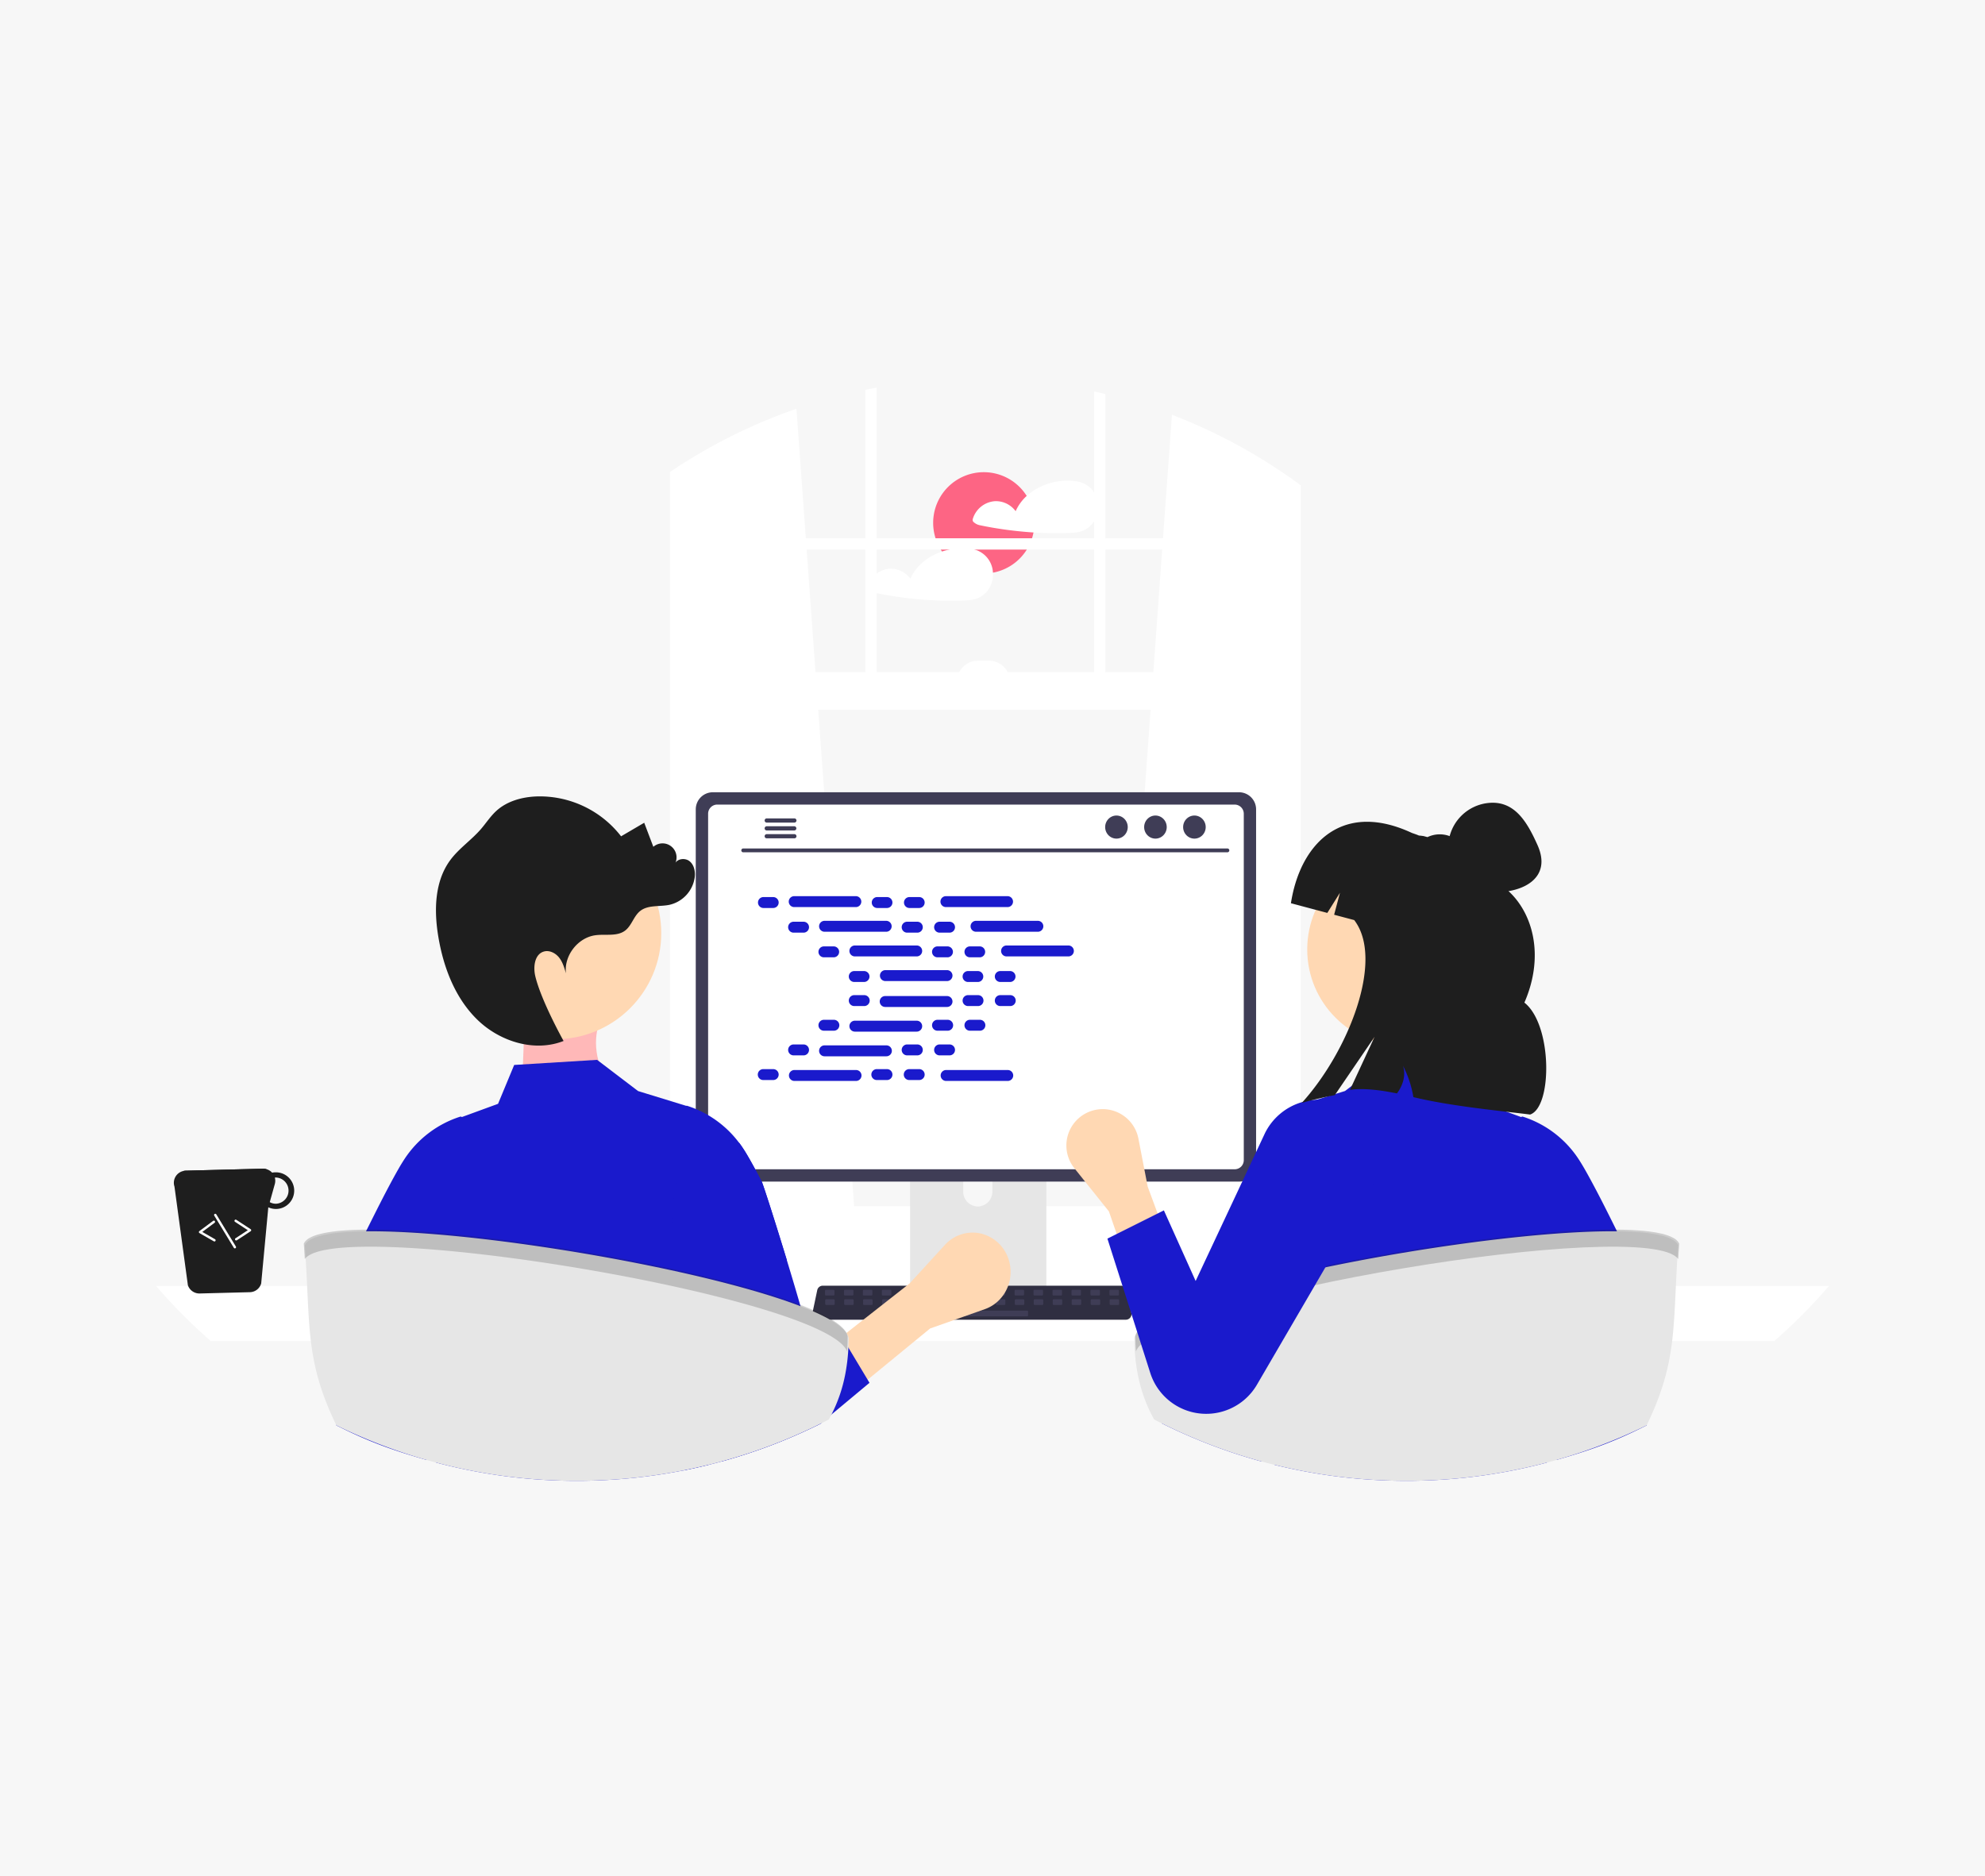 <svg xmlns="http://www.w3.org/2000/svg" width="256" height="242" fill="none"><path fill="#F7F7F7" d="M0 0h256v242H0z"/><path fill="#FFB8B8" d="m80.672 141.67-13.37-.823.351-9.002 9.432.776c-.543 2.159-.345 6.166 3.587 9.049"/><path fill="#FD6584" d="M126.877 73.97a6.53 6.53 0 0 0 6.53-6.533 6.53 6.53 0 0 0-6.53-6.533 6.53 6.53 0 0 0-6.529 6.533 6.53 6.53 0 0 0 6.529 6.533"/><path fill="#fff" d="M141.492 64.343a3.24 3.24 0 0 0-2.732-2.273h-.044a.3.3 0 0 0-.054-.012c-2.186-.284-4.617.406-6.253 1.909a5.9 5.9 0 0 0-1.425 1.967 3.16 3.16 0 0 0-2.649-1.292 3.22 3.22 0 0 0-2.886 2.327.38.38 0 0 0 .169.413c.197.169.431.288.682.348q.812.172 1.632.315a50 50 0 0 0 5.355.634 47 47 0 0 0 4.441.069c.734-.025 1.438-.05 2.108-.372.489-.24.906-.604 1.211-1.055a3.57 3.57 0 0 0 .445-2.978m-13.436 9.519a3.24 3.24 0 0 0-2.871-3.08h-.042l-.056-.013a8.1 8.1 0 0 0-3.592.37c-1.776.594-3.333 1.793-4.084 3.506a3.16 3.16 0 0 0-2.651-1.292 3.23 3.23 0 0 0-2.886 2.327.38.38 0 0 0 .169.413c.197.168.431.287.682.348q.813.172 1.634.315 1.599.279 3.213.453a48 48 0 0 0 6.583.25c.732-.025 1.438-.05 2.108-.373.488-.24.904-.603 1.209-1.054.428-.64.634-1.402.584-2.17m72.183 92.893h-25.281a41 41 0 0 1 .037-6.082c1.01-12.502 7.808-24.411 18.064-31.622-1.31 4.671-.636 9.314.728 13.976-.191.064-.382.119-.555.191a11.3 11.3 0 0 0-3.74 2.295c-.3.282-.619.692-.465 1.083.137.328.546.437.901.51.856.164 1.712.328 2.558.483.682.136 1.365.264 2.047.4.318.055.636.119.956.182.045.11.073.21.118.31 1.602 4.416 3.349 8.868 4.168 13.393q.305 1.705.419 3.433.043.725.045 1.448M84.964 150.184c-4.296 2.613-7.026 6.655-9.256 11.181a11.43 11.43 0 0 0-5.196 2.732c-.31.282-.628.692-.465 1.083.137.328.546.437.901.51.847.164 1.712.328 2.557.483l-.244.583H44.867a40 40 0 0 1 4.268-4.881 35 35 0 0 1 1.038-.983 42.5 42.5 0 0 1 12.285-7.758 43.2 43.2 0 0 1 22.506-2.95m58.755 5.952 22.589 2.006.242.022V61.727l-.242-.169a70.5 70.5 0 0 0-15.165-8.06l-1.154 15.93-.105 1.457-1.142 15.797-.352 4.859-4.63 64.032zM87.851 59.931q-.241.153-.484.314v97.919l.484-.044 22.345-1.984-.042-.563-4.629-64.032-.352-4.86-1.142-15.796-.105-1.458-1.211-16.704a70.3 70.3 0 0 0-14.864 7.208"/><path fill="#fff" d="M87.37 60.245q-.49.316-.972.643V159.5c0 2.464 1.46 4.529 3.412 5.055.319.086.648.13.978.13h72.582q.497 0 .976-.13a4.17 4.17 0 0 0 1.903-1.14 5.6 5.6 0 0 0 1.511-3.915V62.603q-.6-.446-1.213-.876l-.242-.168V159.5c.001.317-.037.634-.112.942-.345 1.456-1.482 2.523-2.823 2.523H90.788c-1.619 0-2.934-1.554-2.934-3.465V59.931q-.243.153-.485.314"/><path fill="#fff" d="M167.032 69.428H87.125v1.458h79.907z"/><path fill="#fff" d="M142.559 50.83q-.725-.18-1.457-.338v39.59h1.457zm-29.5-.83q-.73.135-1.457.284v39.799h1.457zM71.46 162.133a6.55 6.55 0 0 0 1.64 4.335 6.53 6.53 0 0 0 4.92 2.229h95.694a6.561 6.561 0 0 0 0-13.124H78.02a6.564 6.564 0 0 0-6.56 6.56"/><path fill="#fff" d="M87.126 91.542h79.421v-4.86H87.126z"/><path fill="#fff" d="M130.234 87.896h-6.801a2.674 2.674 0 0 1 2.672-2.673h1.457a2.67 2.67 0 0 1 2.672 2.673M20.14 165.881a71 71 0 0 0 7.031 7.083h201.663a71 71 0 0 0 7.031-7.083z"/><path fill="#E6E6E6" d="M117.371 142.194v25.094h17.571v-25.094a.847.847 0 0 0-.846-.847H118.22a.85.85 0 0 0-.849.847m6.857 8.622a1.876 1.876 0 0 1 3.752 0v2.912a1.876 1.876 0 0 1-3.752 0z"/><path fill="#3F3D56" d="M117.316 166.486v2.419a.474.474 0 0 0 .472.475h16.735a.48.48 0 0 0 .472-.475v-2.419zM89.73 104.387v45.817a2.203 2.203 0 0 0 2.201 2.202h67.863a2.205 2.205 0 0 0 2.201-2.202v-45.817a2.207 2.207 0 0 0-2.201-2.2H91.931a2.205 2.205 0 0 0-2.2 2.2"/><path fill="#fff" d="M91.324 104.957v44.682a1.18 1.18 0 0 0 1.177 1.177h66.73a1.174 1.174 0 0 0 1.176-1.177v-44.682a1.18 1.18 0 0 0-1.176-1.18h-66.73a1.18 1.18 0 0 0-1.177 1.18"/><path fill="#2F2E41" d="M104.93 169.949a.72.72 0 0 0 .567.272h39.7a.74.74 0 0 0 .567-.271.73.73 0 0 0 .147-.61l-.616-2.929a.73.73 0 0 0-.714-.58h-38.47a.73.73 0 0 0-.714.58l-.616 2.929a.73.73 0 0 0 .149.609"/><path fill="#3F3D56" d="M143.197 167.094h.984a.12.12 0 0 0 .12-.12v-.495a.12.12 0 0 0-.12-.119h-.984a.12.12 0 0 0-.119.119v.495c0 .066.053.12.119.12m-2.445 0h.984a.12.12 0 0 0 .119-.12v-.495a.12.12 0 0 0-.119-.119h-.984a.12.12 0 0 0-.119.119v.495c0 .066.053.12.119.12m-2.445 0h.984a.12.12 0 0 0 .119-.12v-.495a.12.12 0 0 0-.119-.119h-.984a.12.12 0 0 0-.12.119v.495c0 .066.054.12.12.12m-2.446 0h.985a.12.12 0 0 0 .119-.12v-.495a.12.12 0 0 0-.119-.119h-.985a.12.12 0 0 0-.119.119v.495c0 .066.054.12.119.12m-2.449 0h.984a.12.12 0 0 0 .12-.12v-.495a.12.12 0 0 0-.12-.119h-.984a.12.12 0 0 0-.119.119v.495c0 .066.053.12.119.12m-2.441 0h.984a.12.12 0 0 0 .119-.12v-.495a.12.12 0 0 0-.119-.119h-.984a.12.12 0 0 0-.12.119v.495c0 .066.054.12.12.12m-2.446 0h.985a.12.12 0 0 0 .119-.12v-.495a.12.12 0 0 0-.119-.119h-.985a.12.12 0 0 0-.119.119v.495c0 .066.054.12.119.12m-2.449 0h.984a.12.12 0 0 0 .12-.12v-.495a.12.12 0 0 0-.12-.119h-.984a.12.12 0 0 0-.119.119v.495c0 .066.053.12.119.12m-2.441 0h.984a.12.12 0 0 0 .119-.12v-.495a.12.12 0 0 0-.119-.119h-.984a.12.12 0 0 0-.119.119v.495c0 .066.053.12.119.12m-2.445 0h.984a.12.12 0 0 0 .119-.12v-.495a.12.12 0 0 0-.119-.119h-.984a.12.12 0 0 0-.12.119v.495c0 .066.054.12.12.12m-2.45 0h.984a.12.12 0 0 0 .12-.12v-.495a.12.12 0 0 0-.12-.119h-.984a.12.12 0 0 0-.119.119v.495c0 .066.053.12.119.12m-2.441 0h.984a.12.12 0 0 0 .119-.12v-.495a.12.12 0 0 0-.119-.119h-.984a.12.12 0 0 0-.119.119v.495c0 .066.053.12.119.12m-2.449 0h.984a.12.12 0 0 0 .119-.12v-.495a.12.12 0 0 0-.119-.119h-.984a.12.12 0 0 0-.12.119v.495c0 .066.054.12.12.12m-2.446 0h.984a.12.12 0 0 0 .12-.12v-.495a.12.12 0 0 0-.12-.119h-.984a.12.12 0 0 0-.119.119v.495c0 .066.053.12.119.12m-2.441 0h.984a.12.12 0 0 0 .119-.12v-.495a.12.12 0 0 0-.119-.119h-.984a.12.12 0 0 0-.119.119v.495c0 .066.053.12.119.12m-2.445 0h.984a.12.12 0 0 0 .119-.12v-.495a.12.12 0 0 0-.119-.119h-.984a.12.12 0 0 0-.12.119v.495c0 .066.054.12.12.12m36.707 1.223h.984a.12.12 0 0 0 .119-.12v-.495a.12.12 0 0 0-.119-.119h-.984a.12.12 0 0 0-.12.119v.495c0 .066.054.12.12.12m-2.442 0h.984a.12.12 0 0 0 .12-.12v-.495a.12.12 0 0 0-.12-.119h-.984a.12.12 0 0 0-.119.119v.495c0 .066.053.12.119.12m-2.449 0h.984a.12.12 0 0 0 .12-.12v-.495a.12.12 0 0 0-.12-.119h-.984a.12.12 0 0 0-.119.119v.495c0 .066.053.12.119.12m-2.445 0h.984a.12.12 0 0 0 .119-.12v-.495a.12.12 0 0 0-.119-.119h-.984a.12.12 0 0 0-.12.119v.495c0 .066.054.12.12.12m-2.449 0h.984a.12.12 0 0 0 .119-.12v-.495a.12.12 0 0 0-.119-.119h-.984a.12.12 0 0 0-.12.119v.495c0 .066.054.12.12.12m-2.442 0h.984a.12.12 0 0 0 .12-.12v-.495a.12.12 0 0 0-.12-.119h-.984a.12.12 0 0 0-.119.119v.495c0 .066.053.12.119.12m-2.445 0h.984a.12.12 0 0 0 .119-.12v-.495a.12.12 0 0 0-.119-.119h-.984a.12.12 0 0 0-.119.119v.495c0 .066.053.12.119.12m-2.442 0h.985a.12.12 0 0 0 .119-.12v-.495a.12.12 0 0 0-.119-.119h-.985a.12.12 0 0 0-.119.119v.495c0 .066.054.12.119.12m-2.449 0h.984a.12.12 0 0 0 .12-.12v-.495a.12.12 0 0 0-.12-.119h-.984a.12.12 0 0 0-.119.119v.495c0 .066.053.12.119.12m-2.445 0h.984a.12.12 0 0 0 .119-.12v-.495a.12.12 0 0 0-.119-.119h-.984a.12.12 0 0 0-.119.119v.495c0 .066.053.12.119.12m-2.445 0h.984a.12.12 0 0 0 .119-.12v-.495a.12.12 0 0 0-.119-.119h-.984a.12.12 0 0 0-.12.119v.495c0 .066.054.12.12.12m-2.446 0h.984a.12.12 0 0 0 .12-.12v-.495a.12.12 0 0 0-.12-.119h-.984a.12.12 0 0 0-.119.119v.495c0 .066.053.12.119.12m-2.445 0h.984a.12.12 0 0 0 .119-.12v-.495a.12.12 0 0 0-.119-.119h-.984a.12.12 0 0 0-.119.119v.495c0 .066.053.12.119.12m-2.449 0h.984a.12.12 0 0 0 .119-.12v-.495a.12.12 0 0 0-.119-.119h-.984a.12.12 0 0 0-.12.119v.495c0 .066.054.12.12.12m-2.442 0h.984a.12.12 0 0 0 .12-.12v-.495a.12.12 0 0 0-.12-.119h-.984a.12.12 0 0 0-.119.119v.495c0 .066.053.12.119.12m-2.445 0h.984a.12.12 0 0 0 .119-.12v-.495a.12.12 0 0 0-.119-.119h-.984a.12.12 0 0 0-.119.119v.495c0 .066.053.12.119.12m16.382 1.468h9.544a.12.12 0 0 0 .119-.119v-.495a.12.12 0 0 0-.119-.12h-9.544a.12.12 0 0 0-.119.12v.495c0 .066.053.119.119.119m-27.073-59.852h62.439a.248.248 0 1 0 0-.497h-62.44a.247.247 0 0 0-.247.248.25.25 0 0 0 .248.249m58.187-1.766c.804 0 1.455-.666 1.455-1.488s-.651-1.488-1.455-1.488-1.455.666-1.455 1.488.651 1.488 1.455 1.488m-5.027 0c.803 0 1.455-.666 1.455-1.488s-.652-1.488-1.455-1.488c-.804 0-1.455.666-1.455 1.488s.651 1.488 1.455 1.488m-5.028 0c.804 0 1.455-.666 1.455-1.488s-.651-1.488-1.455-1.488c-.803 0-1.455.666-1.455 1.488s.652 1.488 1.455 1.488m-45.373-2.337a.267.267 0 0 0 .267.269h3.57a.27.27 0 1 0 0-.54h-3.57a.26.26 0 0 0-.19.08.27.27 0 0 0-.077.191m0 1.016a.267.267 0 0 0 .267.269h3.57a.271.271 0 0 0 0-.541h-3.57a.26.26 0 0 0-.19.081.27.27 0 0 0-.077.191m0 1.013a.27.27 0 0 0 .164.25.3.3 0 0 0 .103.021h3.57a.27.27 0 1 0 0-.54h-3.57a.267.267 0 0 0-.267.269"/><path fill="#1A1ACC" d="M99.718 115.706h-1.283a.705.705 0 0 0 0 1.409h1.283a.704.704 0 1 0 0-1.409m14.672 0h-1.283a.705.705 0 0 0 0 1.409h1.283a.704.704 0 1 0 0-1.409m4.156 0h-1.283a.705.705 0 0 0 0 1.409h1.283a.704.704 0 1 0 0-1.409m-8.145-.117h-7.974a.704.704 0 1 0 0 1.409h7.974a.705.705 0 0 0 0-1.409m19.566 0h-7.974a.704.704 0 1 0 0 1.409h7.974a.705.705 0 0 0 0-1.409m-26.335 3.298h-1.283a.704.704 0 1 0 0 1.409h1.283a.704.704 0 1 0 0-1.409m14.672 0h-1.283a.705.705 0 1 0 0 1.409h1.283a.704.704 0 1 0 0-1.409m4.156 0h-1.283a.704.704 0 1 0 0 1.409h1.283a.704.704 0 1 0 0-1.409m-8.145-.117h-7.974a.704.704 0 1 0 0 1.409h7.974a.705.705 0 0 0 0-1.409m19.562 0h-7.973a.705.705 0 1 0 0 1.409h7.973a.705.705 0 0 0 0-1.409m-26.335 3.298h-1.283a.704.704 0 1 0 0 1.409h1.283a.705.705 0 0 0 0-1.409m14.676 0h-1.283a.705.705 0 1 0 0 1.409h1.283a.705.705 0 0 0 0-1.409m4.156 0h-1.283a.704.704 0 1 0 0 1.409h1.283a.705.705 0 0 0 0-1.409m-8.149-.118h-7.974a.705.705 0 0 0 0 1.41h7.974a.705.705 0 0 0 0-1.41m19.562 0h-7.973a.705.705 0 0 0 0 1.41h7.973a.705.705 0 0 0 0-1.41m-26.331 3.299h-1.283a.704.704 0 1 0 0 1.409h1.283a.705.705 0 0 0 0-1.409m14.676 0h-1.283a.704.704 0 1 0 0 1.409h1.283a.705.705 0 0 0 0-1.409m4.156 0h-1.283a.704.704 0 1 0 0 1.409h1.283a.705.705 0 0 0 0-1.409m-8.153-.118h-7.974a.705.705 0 0 0 0 1.409h7.974a.704.704 0 1 0 0-1.409m-7.745 12.766h-1.283a.705.705 0 1 0 0 1.409h1.283a.704.704 0 1 0 0-1.409m4.156 0h-1.283a.704.704 0 1 0 0 1.409h1.283a.704.704 0 1 0 0-1.409m11.421.117h-7.974a.705.705 0 0 0 0 1.409h7.974a.704.704 0 1 0 0-1.409m-30.249-.117h-1.283a.704.704 0 1 0 0 1.409h1.283a.704.704 0 1 0 0-1.409m10.683.117h-7.974a.705.705 0 0 0 0 1.409h7.974a.704.704 0 1 0 0-1.409m-6.769-3.298h-1.283a.704.704 0 1 0 0 1.409h1.283a.704.704 0 1 0 0-1.409m14.672 0h-1.283a.705.705 0 1 0 0 1.409h1.283a.704.704 0 1 0 0-1.409m4.156 0h-1.283a.704.704 0 1 0 0 1.409h1.283a.704.704 0 1 0 0-1.409m-8.145.117h-7.974a.705.705 0 0 0 0 1.41h7.974a.705.705 0 0 0 0-1.41m-6.773-3.298h-1.283a.704.704 0 1 0 0 1.409h1.283a.704.704 0 1 0 0-1.409m14.676 0h-1.283a.705.705 0 1 0 0 1.409h1.283a.704.704 0 1 0 0-1.409m4.156 0h-1.283a.704.704 0 1 0 0 1.409h1.283a.704.704 0 1 0 0-1.409m-8.149.117h-7.974a.705.705 0 0 0 0 1.41h7.974a.705.705 0 0 0 0-1.41m-6.769-3.298h-1.283a.705.705 0 0 0 0 1.41h1.283a.705.705 0 0 0 0-1.41m14.676 0h-1.283a.705.705 0 0 0 0 1.41h1.283a.705.705 0 0 0 0-1.41m4.156 0h-1.283a.705.705 0 0 0 0 1.41h1.283a.705.705 0 0 0 0-1.41m-8.153.118h-7.974a.704.704 0 1 0 0 1.409h7.974a.704.704 0 1 0 0-1.409m-16.202 55.109q-.08.041-.161.079-.51.253-1.027.499a70 70 0 0 1-11.687 4.345c-.49-3.051-.964-10.247-1.419-15.539a154 154 0 0 0-.257-2.743 24 24 0 0 0-.462-3.2 1 1 0 0 0-.095-.238c.046.424.095 1.686.142 3.438.024.82.046 1.747.07 2.743.116 5.094.235 12.026.355 15.972a58 58 0 0 1-1.675.392q-.396.09-.792.171a71 71 0 0 1-15.734 1.49q-.405-.007-.832-.017a70.5 70.5 0 0 1-16.101-2.322l.213-15.686.036-2.743.015-1.04a3.7 3.7 0 0 0-.215 1.04 61 61 0 0 0-.262 2.743c-.335 4.345-.68 11.355-1.037 15.344-4.228-1.204-7.32-2.303-11.183-4.236q-.225-.11-.45-.225.042-.281.083-.57c.438-3.044-.078-7.005.406-10.313.37-2.552.75-5.004 1.135-7.084.464-2.503.936-4.47 1.404-5.426.538-1.104 1.075-2.19 1.596-3.23l.663-1.319q.176-.349.35-.687a141 141 0 0 1 1.47-2.812c.318-.589.611-1.123.88-1.59a24 24 0 0 1 .824-1.351 13.53 13.53 0 0 1 7.16-5.434l.074-.02.07.03.081.036 4.662-1.705 2.08-5.013 10.69-.659 1.727 1.314.882.673.942.717 1.731 1.319.492.152.731.225 5.001 1.536.051-.022.074.02a13.5 13.5 0 0 1 6.69 4.771q.249.324.47.663c.406.602.954 1.554 1.6 2.748.266.492.547 1.025.843 1.59.179.34 1.72 5.151 3.219 10.064 1.401 4.6 2.765 9.29 2.944 10.494l.098.67c.203 1.392.403 2.794.596 4.162.287 2.029.565 3.986.832 5.735z"/><path fill="#1E1E1E" d="m94.608 165.87-2.079-8.023-1.834 6.924z" opacity=".2"/><path fill="#1E1E1E" d="M24.233 165.777a1.57 1.57 0 0 0 1.512 1.06l6.479-.167a1.55 1.55 0 0 0 1.462-1.139l.917-9.809c.325.148.68.221 1.036.214a2.36 2.36 0 0 0 2.303-2.423 2.364 2.364 0 0 0-2.421-2.304q-.215 0-.425.044a1.6 1.6 0 0 0-1.191-.513l-9.966.257a1.4 1.4 0 0 0-.246.031 1.558 1.558 0 0 0-1.192 2.022zm10.558-10.721.652-2.337c.075-.27.076-.555.005-.826.032 0 .06-.015.091-.015a1.692 1.692 0 0 1 .08 3.381 1.6 1.6 0 0 1-.828-.203"/><path fill="#1E1E1E" d="M23.695 151.027c.213 1.214 2.6 2.068 5.47 1.92 2.64-.123 4.797-1.049 5.193-2.148a1.5 1.5 0 0 0-.451-.061l-9.966.258a1.4 1.4 0 0 0-.246.031"/><path fill="#fff" d="M30.501 159.992a.2.2 0 0 0 .047-.02l1.78-1.166a.16.16 0 0 0 .051-.203.15.15 0 0 0-.05-.056l-1.851-1.213a.15.15 0 0 0-.117-.022.15.15 0 0 0-.097.067.154.154 0 0 0 .044.214l1.653 1.083-1.583 1.037a.15.15 0 0 0-.056.191q.022.051.073.077.05.024.106.011m-2.809.13a.153.153 0 0 0 .1-.218.15.15 0 0 0-.061-.066l-1.642-.942 1.587-1.179a.154.154 0 0 0 .032-.216.155.155 0 0 0-.217-.032l-1.776 1.32a.155.155 0 0 0 .015.259l1.847 1.059c.034.02.076.025.114.015m2.635.892a.1.1 0 0 0 .043-.018.15.15 0 0 0 .072-.156.2.2 0 0 0-.02-.056l-2.525-4.153a.16.16 0 0 0-.095-.07.2.2 0 0 0-.06-.002.2.2 0 0 0-.057.021.14.14 0 0 0-.045.041.15.15 0 0 0-.028.115q.005.03.021.057l2.524 4.152a.154.154 0 0 0 .171.069"/><path fill="#1A1ACC" d="m212.371 183.847-.45.225c-3.864 1.933-6.955 3.031-11.183 4.235-.358-3.988-.702-10.998-1.037-15.344a60 60 0 0 0-.262-2.742 3.7 3.7 0 0 0-.215-1.04l.014 1.04.037 2.742.213 15.687a70.6 70.6 0 0 1-16.101 2.322q-.427.01-.832.017-.142.004-.281.005-.458.004-.915.004a70.7 70.7 0 0 1-17.006-2.062c.12-3.947.24-10.878.355-15.973.024-.995.046-1.923.071-2.742.046-1.752.095-3.015.142-3.438a1 1 0 0 0-.096.237 24 24 0 0 0-.462 3.201c-.085.819-.171 1.747-.257 2.742-.454 5.293-.929 12.489-1.418 15.54a70 70 0 0 1-8.552-2.944 69 69 0 0 1-4.324-1.979c.27-1.762.551-3.736.839-5.784.225-1.588.458-3.22.695-4.833.367-2.49 12.829-29.388 15.766-30.33l.073-.019.052.022 5.001-1.537.731-.225.491-.152 1.732-1.318.941-.717.883-.673 1.727-1.314 10.689.658 2.081 5.014 4.661 1.705.081-.037.071-.029.073.019a13.53 13.53 0 0 1 7.161 5.435c.229.345.508.8.824 1.35.269.468.562 1.001.88 1.591a139 139 0 0 1 1.82 3.499 398 398 0 0 1 2.259 4.548c.467.957.939 2.924 1.404 5.427.384 2.08.765 4.531 1.135 7.083.484 3.308-.032 7.27.406 10.314q.04.29.083.57"/><path fill="#FFD8B3" d="M181.022 134.901c6.866 0 12.432-5.569 12.432-12.438s-5.566-12.439-12.432-12.439-12.432 5.569-12.432 12.439c0 6.869 5.566 12.438 12.432 12.438"/><path fill="#1E1E1E" d="m161.141 165.87 2.078-8.023 1.834 6.924z" opacity=".2"/><path fill="#E6E6E6" d="M216.435 160.643c-.744 10.247.027 14.758-4.077 23.207a70 70 0 0 1-12.871 4.801 70.6 70.6 0 0 1-16.101 2.322q-.426.01-.831.017-.144.004-.281.005-.458.004-.915.005a70.7 70.7 0 0 1-18.671-2.496 70 70 0 0 1-8.552-2.944 68 68 0 0 1-4.324-1.979q-.482-.242-.956-.489c-1.622-2.853-2.543-6.323-2.563-10.492 1.122-7.184 67.662-18.153 70.142-11.957"/><path fill="#1E1E1E" d="M216.434 162.397q.056-.95.13-1.972c-2.48-6.195-69.02 4.774-70.142 11.957q.006.987.078 1.922c2.719-7.09 65.932-17.515 69.934-11.907" opacity=".2"/><path fill="#FFD8B3" d="m147.106 168.085 5.461-2.732-4.551-12.295-1.198-6.201a4.7 4.7 0 0 0-3.058-3.536 4.687 4.687 0 0 0-5.202 7.356l4.453 5.568z"/><path fill="#1A1ACC" d="m150.102 156.117-7.282 3.643 5.527 17.325a7.58 7.58 0 0 0 5.462 5.069 7.58 7.58 0 0 0 8.251-3.475l14.654-25.131a7.734 7.734 0 1 0-13.573-7.393l-8.942 19.069z"/><path fill="#FFD8B3" d="M71.6 134.043c7.555 0 13.68-6.128 13.68-13.686 0-7.559-6.125-13.686-13.68-13.686s-13.678 6.127-13.678 13.686c0 7.558 6.124 13.686 13.679 13.686"/><path fill="#1E1E1E" d="M58.08 110.926c1.113-1.5 2.711-2.566 3.934-3.978.67-.774 1.228-1.651 1.982-2.344 1.402-1.288 3.361-1.816 5.263-1.881A13.28 13.28 0 0 1 80.1 107.87l2.982-1.749 1.178 3.103a1.804 1.804 0 0 1 2.333-.033 1.81 1.81 0 0 1 .422 2.295c.236-.731 1.32-.886 1.918-.403s.758 1.343.66 2.104a4.24 4.24 0 0 1-3.195 3.505c-1.296.29-2.807-.014-3.845.816-.832.665-1.084 1.877-1.932 2.52-1.047.793-2.526.426-3.827.601-2.277.307-4.079 2.636-3.805 4.918-.206-.72-.423-1.46-.89-2.045-.468-.585-1.255-.981-1.972-.766-1.185.356-1.379 1.972-1.092 3.176.762 3.193 3.649 8.354 3.649 8.354-3.749 1.479-8.214.081-11.106-2.727s-4.399-6.782-5.055-10.759c-.557-3.373-.478-7.109 1.557-9.854m138.517 18.394c2.603-5.97 1.128-11.463-2.044-14.378v-.002c-1.247-2.797-2.905-4.955-4.803-5.461-.917-.59-1.807-1.282-2.795-1.635a3.66 3.66 0 0 0-2.857.13l-.503-.135c-1.113-.159-.028.094-1.487-.396-2.147-1.001-4.082-1.448-5.803-1.448-5.615 0-8.936 4.756-9.817 10.506l4.693 1.25 1.631-2.601-.753 2.836 2.59.688c3.942 5.136-.775 16.983-6.755 23.574a55 55 0 0 1 4.253-.998l5.131-7.526-3.179 6.851c1.65-.243 3.756-.01 6.057.457.775-1.013 1.184-2.363.783-3.567a13.7 13.7 0 0 1 1.34 4.044c4.857 1.187 11.481 1.796 15.052 2.247 2.885-.942 2.892-11.583-.734-14.436"/><path fill="#1E1E1E" d="M198.293 109.013c1.906 4.271-1.94 6.107-5.464 6.056-3.184-.047-5.89-2.285-6.052-5.467a5.77 5.77 0 0 1 5.464-6.055c3.179-.163 4.754 2.558 6.052 5.466"/><path fill="#FFD8B3" d="m109.678 179.777-3.287-5.671 10.931-8.576 4.544-4.963a4.8 4.8 0 0 1 4.688-1.449 4.98 4.98 0 0 1 3.568 3.463c.769 2.618-.606 5.394-3.109 6.277l-7.062 2.494z"/><path fill="#1A1ACC" d="m112.135 178.358-4.888 4.076-1.318 1.099-.154.127q-.51.253-1.027.499a70 70 0 0 1-15.028 5.17q-.396.09-.792.171a52 52 0 0 1-.83.169 7.58 7.58 0 0 1-2.352-5.49q0-.1.003-.203l.785-20.145.347-8.928a7.737 7.737 0 0 1 8.447-7.497c.166.216.32.438.47.663.405.602.953 1.554 1.598 2.748.267.492.548 1.025.844 1.591.179.34 1.72 5.15 3.218 10.063l-.66 5.131-1.193 9.249 4.896-3.215 3.448-2.266.408.683 1.064 1.776 2.054 3.425z"/><path fill="#E6E6E6" d="M109.45 172.6q-.002.624-.034 1.229a24 24 0 0 1-.386 3.317 19.4 19.4 0 0 1-1.788 5.288 14 14 0 0 1-.355.658q-.474.248-.956.489-.08.041-.161.079a70 70 0 0 1-4.162 1.901 70 70 0 0 1-10.218 3.376 71 71 0 0 1-3.296.732 71 71 0 0 1-14.905 1.321q-.405-.007-.832-.017a70.5 70.5 0 0 1-17.35-2.664 70 70 0 0 1-11.622-4.458c-4.103-8.449-3.333-12.961-4.076-23.208 1.526-3.815 27.343-1.121 47.22 3.188 5.394 1.17 10.349 2.459 14.264 3.771 4.045 1.353 6.977 2.728 8.127 4.02.268.267.453.607.53.978"/><path fill="#1E1E1E" d="M39.31 162.397q-.056-.95-.13-1.972c2.48-6.195 69.019 4.774 70.141 11.957a27 27 0 0 1-.078 1.922c-2.719-7.09-65.932-17.515-69.933-11.907" opacity=".2"/></svg>